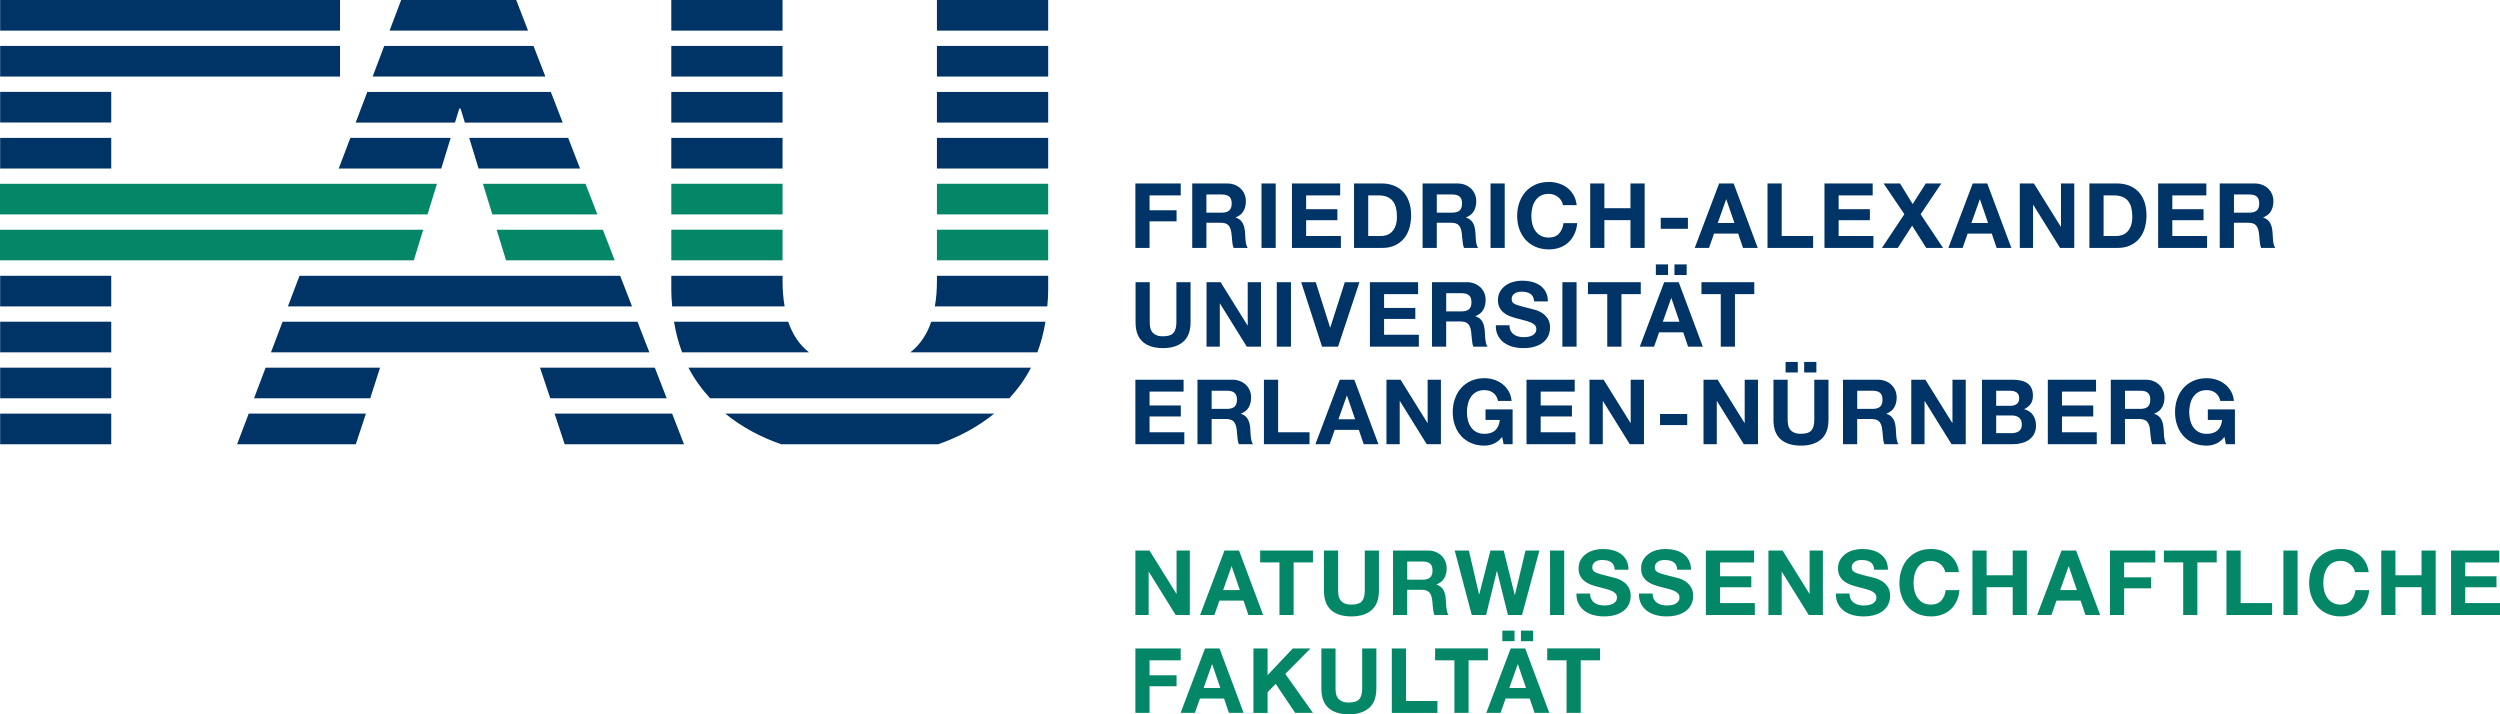 <?xml version="1.0" encoding="UTF-8"?> <!-- Generator: Adobe Illustrator 15.0.0, SVG Export Plug-In . SVG Version: 6.00 Build 0) --> <svg xmlns="http://www.w3.org/2000/svg" xmlns:xlink="http://www.w3.org/1999/xlink" id="Ebene_1" x="0px" y="0px" width="238.109px" height="68.036px" viewBox="0 0 238.109 68.036" xml:space="preserve"> <g> <path fill="#048767" d="M147.362,62.894v-1.135h5.031v1.135h-1.84v5.005h-1.351v-5.005H147.362 M145.266,61.759l2.296,6.14h-1.401 l-0.465-1.366h-2.296l-0.481,1.366h-1.359l2.322-6.14H145.266z M145.343,65.525l-0.773-2.253h-0.018l-0.8,2.253H145.343z M146.022,61.07h-1.161v-1.007h1.161V61.07z M144.251,61.07h-1.161v-1.007h1.161V61.07z M136.684,62.894v-1.135h5.031v1.135h-1.841 v5.005h-1.351v-5.005H136.684z M133.913,61.759v5.005h2.993v1.135h-4.344v-6.14H133.913z M130.393,67.431 c-0.464,0.403-1.106,0.605-1.926,0.605c-0.831,0-1.476-0.2-1.931-0.602c-0.456-0.401-0.684-1.021-0.684-1.857v-3.818h1.35v3.818 c0,0.166,0.015,0.329,0.043,0.49c0.029,0.16,0.089,0.302,0.181,0.425c0.092,0.124,0.221,0.224,0.383,0.302 c0.163,0.077,0.383,0.116,0.658,0.116c0.481,0,0.813-0.107,0.998-0.322c0.183-0.216,0.274-0.553,0.274-1.011v-3.818h1.351v3.818 C131.09,66.408,130.857,67.026,130.393,67.431 M120.729,61.759v2.545l2.401-2.545h1.686l-2.399,2.425l2.631,3.715h-1.693 l-1.85-2.761l-0.775,0.783v1.978h-1.349v-6.14H120.729z M116.152,61.759l2.296,6.14h-1.401l-0.465-1.366h-2.296l-0.481,1.366h-1.36 l2.323-6.14H116.152z M116.229,65.525l-0.773-2.253h-0.018l-0.799,2.253H116.229z M112.455,61.759v1.135h-2.967v1.419h2.572v1.05 h-2.572v2.536h-1.35v-6.14H112.455z"></path> </g> <path fill="#048767" d="M238.041,52.433v1.135h-3.242v1.316h2.976v1.049h-2.976v1.505h3.311v1.135h-4.661v-6.14H238.041 M228.15,52.433v2.355h2.485v-2.355h1.35v6.14h-1.35v-2.648h-2.485v2.648H226.8v-6.14H228.15z M224.135,54.071 c-0.08-0.129-0.181-0.243-0.301-0.34c-0.12-0.098-0.257-0.174-0.409-0.229c-0.151-0.054-0.311-0.082-0.478-0.082 c-0.304,0-0.562,0.06-0.773,0.176c-0.212,0.118-0.384,0.276-0.516,0.475c-0.132,0.197-0.229,0.423-0.289,0.675 c-0.06,0.252-0.09,0.513-0.09,0.782c0,0.258,0.03,0.509,0.09,0.753c0.061,0.243,0.157,0.463,0.289,0.658 c0.132,0.194,0.304,0.351,0.516,0.469c0.212,0.117,0.47,0.176,0.773,0.176c0.413,0,0.736-0.126,0.968-0.379 c0.232-0.252,0.375-0.585,0.426-0.997h1.308c-0.034,0.384-0.124,0.731-0.267,1.04c-0.144,0.311-0.333,0.574-0.567,0.791 c-0.235,0.218-0.511,0.385-0.825,0.499c-0.315,0.115-0.663,0.172-1.042,0.172c-0.47,0-0.893-0.082-1.268-0.244 c-0.376-0.164-0.692-0.389-0.951-0.676c-0.258-0.286-0.455-0.624-0.593-1.01c-0.138-0.388-0.206-0.805-0.206-1.252 c0-0.458,0.068-0.884,0.206-1.277c0.138-0.393,0.335-0.734,0.593-1.028c0.259-0.29,0.575-0.521,0.951-0.688 c0.375-0.166,0.798-0.249,1.268-0.249c0.339,0,0.658,0.049,0.96,0.146c0.301,0.098,0.569,0.238,0.808,0.426 c0.238,0.186,0.435,0.417,0.589,0.691c0.155,0.276,0.253,0.59,0.293,0.946h-1.307C224.267,54.342,224.215,54.2,224.135,54.071 M218.83,58.572h-1.352v-6.14h1.352V58.572z M213.407,52.433v5.005h2.993v1.135h-4.344v-6.14H213.407z M206.096,53.567v-1.135h5.03 v1.135h-1.84v5.005h-1.35v-5.005H206.096z M205.277,52.433v1.135h-2.966v1.419h2.57v1.05h-2.57v2.536h-1.351v-6.14H205.277z M197.733,52.433l2.296,6.14h-1.402l-0.464-1.367h-2.297l-0.481,1.367h-1.358l2.322-6.14H197.733z M197.811,56.199l-0.774-2.253 h-0.018l-0.799,2.253H197.811z M189.212,52.433v2.355h2.485v-2.355h1.351v6.14h-1.351v-2.648h-2.485v2.648h-1.35v-6.14H189.212z M185.111,54.071c-0.08-0.129-0.182-0.243-0.302-0.34c-0.12-0.098-0.256-0.174-0.408-0.229c-0.151-0.054-0.311-0.082-0.478-0.082 c-0.304,0-0.562,0.06-0.773,0.176c-0.213,0.118-0.385,0.276-0.517,0.475c-0.132,0.197-0.228,0.423-0.288,0.675 c-0.06,0.252-0.09,0.513-0.09,0.782c0,0.258,0.03,0.509,0.09,0.753c0.061,0.243,0.156,0.463,0.288,0.658 c0.132,0.194,0.304,0.351,0.517,0.469c0.212,0.117,0.47,0.176,0.773,0.176c0.413,0,0.735-0.126,0.968-0.379 c0.232-0.252,0.374-0.585,0.426-0.997h1.308c-0.035,0.384-0.124,0.731-0.268,1.04c-0.143,0.311-0.332,0.574-0.567,0.791 c-0.234,0.218-0.511,0.385-0.826,0.499c-0.314,0.115-0.661,0.172-1.04,0.172c-0.47,0-0.893-0.082-1.269-0.244 c-0.375-0.164-0.692-0.389-0.95-0.676c-0.258-0.286-0.456-0.624-0.593-1.01c-0.138-0.388-0.207-0.805-0.207-1.252 c0-0.458,0.069-0.884,0.207-1.277c0.137-0.393,0.335-0.734,0.593-1.028c0.258-0.29,0.575-0.521,0.95-0.688 c0.376-0.166,0.799-0.249,1.269-0.249c0.339,0,0.658,0.049,0.959,0.146s0.57,0.238,0.809,0.426c0.238,0.186,0.435,0.417,0.589,0.691 c0.155,0.276,0.253,0.59,0.292,0.946h-1.307C185.243,54.342,185.191,54.2,185.111,54.071 M176.269,57.06 c0.074,0.143,0.173,0.26,0.297,0.349c0.122,0.088,0.268,0.154,0.434,0.197c0.167,0.043,0.339,0.063,0.517,0.063 c0.12,0,0.249-0.01,0.387-0.029c0.138-0.021,0.267-0.06,0.387-0.116c0.121-0.058,0.221-0.137,0.302-0.236 c0.08-0.1,0.12-0.228,0.12-0.383c0-0.166-0.054-0.301-0.159-0.404c-0.106-0.103-0.245-0.188-0.417-0.258 c-0.172-0.068-0.367-0.129-0.585-0.181s-0.438-0.109-0.662-0.172c-0.229-0.058-0.453-0.128-0.671-0.211 c-0.219-0.083-0.413-0.19-0.585-0.322s-0.311-0.297-0.417-0.494c-0.105-0.198-0.159-0.438-0.159-0.719 c0-0.315,0.067-0.589,0.202-0.82c0.135-0.233,0.311-0.427,0.529-0.581c0.218-0.155,0.464-0.271,0.739-0.344 c0.275-0.075,0.551-0.112,0.825-0.112c0.322,0,0.63,0.036,0.925,0.108c0.296,0.07,0.558,0.187,0.786,0.348 c0.23,0.161,0.412,0.365,0.547,0.615c0.135,0.249,0.202,0.552,0.202,0.906h-1.307c-0.013-0.183-0.051-0.335-0.116-0.455 c-0.066-0.12-0.154-0.215-0.263-0.284c-0.108-0.068-0.234-0.117-0.374-0.146c-0.141-0.028-0.294-0.043-0.46-0.043 c-0.109,0-0.218,0.012-0.327,0.034c-0.109,0.024-0.208,0.064-0.296,0.122c-0.09,0.057-0.163,0.128-0.22,0.214 c-0.058,0.086-0.086,0.195-0.086,0.327c0,0.12,0.022,0.218,0.068,0.292c0.046,0.075,0.136,0.144,0.271,0.207 c0.134,0.062,0.32,0.126,0.559,0.188c0.238,0.063,0.549,0.144,0.933,0.241c0.115,0.022,0.274,0.064,0.478,0.124 c0.204,0.062,0.405,0.156,0.606,0.288c0.2,0.132,0.374,0.308,0.521,0.529c0.146,0.221,0.22,0.504,0.22,0.847 c0,0.282-0.056,0.542-0.165,0.783c-0.107,0.241-0.27,0.449-0.484,0.624c-0.216,0.174-0.481,0.311-0.801,0.407 c-0.317,0.098-0.686,0.146-1.104,0.146c-0.339,0-0.667-0.041-0.985-0.124c-0.317-0.084-0.599-0.214-0.842-0.392 c-0.244-0.178-0.438-0.404-0.581-0.68c-0.144-0.274-0.212-0.602-0.206-0.98h1.307C176.156,56.741,176.194,56.916,176.269,57.06 M169.774,52.433l2.563,4.119h0.016v-4.119h1.265v6.14h-1.35l-2.555-4.11h-0.017v4.11h-1.265v-6.14H169.774z M167.067,52.433v1.135 h-3.242v1.316h2.976v1.049h-2.976v1.505h3.311v1.135h-4.661v-6.14H167.067z M157.514,57.06c0.074,0.143,0.174,0.26,0.297,0.349 c0.123,0.088,0.268,0.154,0.435,0.197c0.166,0.043,0.338,0.063,0.516,0.063c0.12,0,0.249-0.01,0.387-0.029 c0.138-0.021,0.267-0.06,0.388-0.116c0.12-0.058,0.221-0.137,0.301-0.236s0.12-0.228,0.12-0.383c0-0.166-0.053-0.301-0.159-0.404 c-0.106-0.103-0.245-0.188-0.417-0.258c-0.172-0.068-0.367-0.129-0.585-0.181s-0.438-0.109-0.662-0.172 c-0.229-0.058-0.453-0.128-0.671-0.211s-0.412-0.19-0.585-0.322c-0.172-0.132-0.311-0.297-0.417-0.494 c-0.106-0.198-0.158-0.438-0.158-0.719c0-0.315,0.066-0.589,0.201-0.82c0.135-0.233,0.312-0.427,0.529-0.581 c0.218-0.155,0.464-0.271,0.739-0.344c0.275-0.075,0.551-0.112,0.826-0.112c0.32,0,0.629,0.036,0.924,0.108 c0.295,0.07,0.558,0.187,0.787,0.348s0.411,0.365,0.545,0.615c0.136,0.249,0.203,0.552,0.203,0.906h-1.307 c-0.012-0.183-0.051-0.335-0.116-0.455c-0.066-0.12-0.153-0.215-0.263-0.284c-0.108-0.068-0.233-0.117-0.374-0.146 c-0.141-0.028-0.293-0.043-0.46-0.043c-0.109,0-0.219,0.012-0.326,0.034c-0.109,0.024-0.209,0.064-0.298,0.122 c-0.089,0.057-0.161,0.128-0.219,0.214c-0.057,0.086-0.086,0.195-0.086,0.327c0,0.12,0.022,0.218,0.068,0.292 c0.046,0.075,0.136,0.144,0.271,0.207c0.135,0.062,0.32,0.126,0.559,0.188c0.238,0.063,0.549,0.144,0.934,0.241 c0.114,0.022,0.273,0.064,0.478,0.124c0.202,0.062,0.405,0.156,0.605,0.288c0.201,0.132,0.374,0.308,0.521,0.529 c0.146,0.221,0.219,0.504,0.219,0.847c0,0.282-0.054,0.542-0.163,0.783s-0.271,0.449-0.486,0.624 c-0.214,0.174-0.481,0.311-0.799,0.407c-0.318,0.098-0.688,0.146-1.105,0.146c-0.338,0-0.666-0.041-0.984-0.124 c-0.318-0.084-0.6-0.214-0.843-0.392c-0.244-0.178-0.438-0.404-0.58-0.68c-0.145-0.274-0.213-0.602-0.207-0.98h1.308 C157.402,56.741,157.439,56.916,157.514,57.06 M151.559,57.06c0.075,0.143,0.174,0.26,0.298,0.349 c0.122,0.088,0.268,0.154,0.434,0.197s0.338,0.063,0.516,0.063c0.121,0,0.25-0.01,0.387-0.029c0.138-0.021,0.268-0.06,0.388-0.116 c0.12-0.058,0.221-0.137,0.301-0.236s0.12-0.228,0.12-0.383c0-0.166-0.053-0.301-0.159-0.404c-0.105-0.103-0.244-0.188-0.416-0.258 c-0.173-0.068-0.367-0.129-0.585-0.181s-0.439-0.109-0.662-0.172c-0.23-0.058-0.453-0.128-0.671-0.211 c-0.219-0.083-0.413-0.19-0.585-0.322s-0.312-0.297-0.417-0.494c-0.106-0.198-0.159-0.438-0.159-0.719 c0-0.315,0.067-0.589,0.202-0.82c0.135-0.233,0.311-0.427,0.528-0.581c0.218-0.155,0.465-0.271,0.74-0.344 c0.274-0.075,0.55-0.112,0.825-0.112c0.321,0,0.629,0.036,0.925,0.108c0.296,0.07,0.558,0.187,0.786,0.348 c0.23,0.161,0.412,0.365,0.547,0.615c0.135,0.249,0.201,0.552,0.201,0.906h-1.307c-0.012-0.183-0.05-0.335-0.116-0.455 c-0.065-0.12-0.153-0.215-0.262-0.284c-0.109-0.068-0.234-0.117-0.374-0.146c-0.141-0.028-0.294-0.043-0.461-0.043 c-0.108,0-0.218,0.012-0.326,0.034c-0.109,0.024-0.208,0.064-0.297,0.122c-0.089,0.057-0.162,0.128-0.22,0.214 c-0.057,0.086-0.085,0.195-0.085,0.327c0,0.12,0.022,0.218,0.068,0.292c0.046,0.075,0.136,0.144,0.271,0.207 c0.135,0.062,0.321,0.126,0.56,0.188c0.237,0.063,0.549,0.144,0.933,0.241c0.114,0.022,0.274,0.064,0.478,0.124 c0.203,0.062,0.405,0.156,0.606,0.288c0.2,0.132,0.374,0.308,0.521,0.529c0.146,0.221,0.219,0.504,0.219,0.847 c0,0.282-0.055,0.542-0.162,0.783c-0.11,0.241-0.272,0.449-0.486,0.624c-0.216,0.174-0.482,0.311-0.801,0.407 c-0.318,0.098-0.687,0.146-1.104,0.146c-0.339,0-0.667-0.041-0.985-0.124c-0.318-0.084-0.599-0.214-0.843-0.392 c-0.243-0.178-0.437-0.404-0.58-0.68c-0.144-0.274-0.213-0.602-0.206-0.98h1.307C151.447,56.741,151.484,56.916,151.559,57.06 M148.982,58.572h-1.351v-6.14h1.351V58.572z M143.623,58.572l-1.041-4.179h-0.017l-1.023,4.179h-1.367l-1.626-6.14h1.351 l0.972,4.18h0.018l1.066-4.18h1.264l1.049,4.23h0.018l1.007-4.23h1.324l-1.651,6.14H143.623z M135.99,52.433 c0.275,0,0.523,0.044,0.744,0.134c0.221,0.088,0.41,0.21,0.568,0.366c0.157,0.153,0.277,0.332,0.36,0.536 c0.084,0.203,0.125,0.423,0.125,0.657c0,0.362-0.076,0.674-0.228,0.938c-0.152,0.264-0.4,0.464-0.744,0.602v0.018 c0.166,0.046,0.304,0.116,0.412,0.211c0.109,0.094,0.198,0.206,0.268,0.335c0.068,0.129,0.118,0.271,0.15,0.426 c0.031,0.154,0.053,0.309,0.064,0.464c0.006,0.098,0.011,0.213,0.017,0.344c0.006,0.132,0.017,0.268,0.03,0.404 c0.015,0.138,0.038,0.268,0.069,0.392c0.031,0.123,0.078,0.228,0.142,0.313h-1.35c-0.075-0.194-0.121-0.427-0.138-0.696 c-0.018-0.269-0.044-0.526-0.078-0.773c-0.046-0.321-0.144-0.557-0.292-0.705c-0.149-0.149-0.393-0.224-0.731-0.224h-1.351v2.398 h-1.35v-6.14H135.99z M135.509,55.21c0.31,0,0.542-0.068,0.697-0.206c0.154-0.138,0.231-0.361,0.231-0.671 c0-0.298-0.077-0.515-0.231-0.648c-0.155-0.136-0.388-0.203-0.697-0.203h-1.479v1.729H135.509z M130.639,58.104 c-0.464,0.404-1.106,0.606-1.926,0.606c-0.832,0-1.475-0.2-1.932-0.602c-0.455-0.401-0.683-1.021-0.683-1.857v-3.818h1.35v3.818 c0,0.166,0.015,0.33,0.043,0.49c0.03,0.161,0.089,0.302,0.181,0.425c0.092,0.124,0.22,0.224,0.383,0.302 c0.163,0.077,0.383,0.116,0.658,0.116c0.481,0,0.813-0.107,0.997-0.323c0.184-0.215,0.275-0.552,0.275-1.01v-3.818h1.351v3.818 C131.336,57.082,131.104,57.7,130.639,58.104 M120.021,53.567v-1.135h5.03v1.135h-1.84v5.005h-1.351v-5.005H120.021z M118.009,52.433l2.297,6.14h-1.403l-0.465-1.367h-2.295l-0.482,1.367h-1.358l2.321-6.14H118.009z M118.087,56.199l-0.774-2.253 h-0.018l-0.8,2.253H118.087z M109.479,52.433l2.564,4.119h0.017v-4.119h1.263v6.14h-1.349l-2.555-4.11h-0.017v4.11h-1.264v-6.14 H109.479z"></path> <path fill="#003366" d="M211.063,42.258c-0.292,0.124-0.588,0.186-0.886,0.186c-0.47,0-0.893-0.082-1.269-0.245 c-0.375-0.163-0.692-0.388-0.95-0.675s-0.455-0.624-0.593-1.011c-0.138-0.388-0.207-0.805-0.207-1.252 c0-0.459,0.069-0.884,0.207-1.276c0.138-0.394,0.335-0.735,0.593-1.028c0.258-0.292,0.575-0.521,0.95-0.688 c0.376-0.166,0.799-0.249,1.269-0.249c0.315,0,0.621,0.047,0.916,0.142c0.296,0.094,0.562,0.233,0.8,0.417 c0.238,0.183,0.435,0.41,0.589,0.679c0.155,0.271,0.25,0.579,0.284,0.93h-1.29c-0.08-0.345-0.235-0.603-0.464-0.774 c-0.229-0.172-0.508-0.258-0.835-0.258c-0.304,0-0.562,0.058-0.773,0.176c-0.213,0.118-0.385,0.275-0.517,0.474 c-0.132,0.197-0.228,0.424-0.287,0.675c-0.061,0.252-0.091,0.514-0.091,0.782c0,0.259,0.03,0.51,0.091,0.753 c0.06,0.243,0.155,0.464,0.287,0.658c0.132,0.195,0.304,0.351,0.517,0.468c0.212,0.118,0.47,0.177,0.773,0.177 c0.448,0,0.793-0.113,1.037-0.339c0.243-0.228,0.385-0.556,0.425-0.985h-1.358v-1.006h2.58v3.319h-0.86l-0.138-0.696 C211.623,41.918,211.356,42.135,211.063,42.258 M204.354,36.165c0.275,0,0.523,0.044,0.744,0.133 c0.22,0.089,0.409,0.211,0.567,0.366c0.157,0.155,0.278,0.334,0.361,0.537c0.083,0.204,0.124,0.423,0.124,0.658 c0,0.361-0.076,0.674-0.228,0.937c-0.151,0.265-0.399,0.465-0.743,0.604v0.017c0.165,0.045,0.303,0.116,0.412,0.21 c0.108,0.095,0.197,0.206,0.267,0.336c0.068,0.129,0.119,0.271,0.15,0.426s0.053,0.31,0.064,0.465 c0.006,0.098,0.012,0.212,0.018,0.344c0.005,0.132,0.016,0.266,0.029,0.405c0.015,0.137,0.038,0.267,0.069,0.391 c0.031,0.123,0.078,0.227,0.142,0.313h-1.35c-0.074-0.195-0.121-0.428-0.138-0.696c-0.018-0.27-0.043-0.527-0.077-0.775 c-0.047-0.32-0.144-0.555-0.293-0.704c-0.149-0.148-0.393-0.224-0.731-0.224h-1.35v2.399h-1.351v-6.141H204.354z M203.872,38.943 c0.31,0,0.542-0.069,0.696-0.206c0.154-0.138,0.232-0.362,0.232-0.671c0-0.298-0.078-0.516-0.232-0.65 c-0.154-0.134-0.387-0.202-0.696-0.202h-1.479v1.729H203.872z M199.634,36.165V37.3h-3.242v1.316h2.976v1.049h-2.976v1.505h3.312 v1.136h-4.662v-6.141H199.634z M191.567,41.256c0.132,0,0.258-0.012,0.379-0.039c0.12-0.025,0.227-0.068,0.318-0.129 c0.092-0.06,0.165-0.142,0.219-0.245c0.055-0.103,0.082-0.234,0.082-0.395c0-0.315-0.089-0.541-0.267-0.675 c-0.178-0.136-0.413-0.203-0.705-0.203h-1.471v1.686H191.567z M191.662,36.165c0.293,0,0.56,0.026,0.8,0.078 c0.241,0.051,0.447,0.136,0.619,0.253s0.306,0.275,0.4,0.468c0.095,0.196,0.142,0.438,0.142,0.724c0,0.31-0.07,0.566-0.211,0.773 c-0.14,0.207-0.348,0.376-0.623,0.508c0.378,0.109,0.661,0.3,0.847,0.571c0.187,0.273,0.28,0.602,0.28,0.985 c0,0.309-0.061,0.578-0.181,0.804c-0.121,0.227-0.283,0.412-0.486,0.555c-0.203,0.144-0.436,0.249-0.696,0.318 s-0.529,0.104-0.805,0.104h-2.975v-6.141H191.662z M191.49,38.651c0.241,0,0.438-0.059,0.594-0.173 c0.154-0.114,0.232-0.301,0.232-0.56c0-0.143-0.026-0.26-0.078-0.352s-0.12-0.164-0.206-0.215c-0.086-0.053-0.185-0.088-0.297-0.108 c-0.111-0.02-0.228-0.03-0.348-0.03h-1.265v1.438H191.49z M183.38,36.165l2.562,4.12h0.018v-4.12h1.264v6.141h-1.35l-2.555-4.11 h-0.018v4.11h-1.264v-6.141H183.38z M178.849,36.165c0.275,0,0.523,0.044,0.744,0.133s0.409,0.211,0.567,0.366 s0.278,0.334,0.361,0.537c0.082,0.204,0.125,0.423,0.125,0.658c0,0.361-0.077,0.674-0.229,0.937 c-0.152,0.265-0.399,0.465-0.744,0.604v0.017c0.167,0.045,0.304,0.116,0.413,0.21c0.109,0.095,0.198,0.206,0.267,0.336 c0.068,0.129,0.119,0.271,0.15,0.426s0.054,0.31,0.064,0.465c0.006,0.098,0.012,0.212,0.018,0.344s0.016,0.266,0.03,0.405 c0.014,0.137,0.037,0.267,0.068,0.391c0.031,0.123,0.079,0.227,0.143,0.313h-1.351c-0.075-0.195-0.121-0.428-0.138-0.696 c-0.018-0.27-0.043-0.527-0.078-0.775c-0.046-0.32-0.143-0.555-0.292-0.704c-0.148-0.148-0.393-0.224-0.731-0.224h-1.35v2.399 h-1.351v-6.141H178.849z M178.367,38.943c0.31,0,0.541-0.069,0.696-0.206c0.155-0.138,0.232-0.362,0.232-0.671 c0-0.298-0.077-0.516-0.232-0.65c-0.155-0.134-0.387-0.202-0.696-0.202h-1.479v1.729H178.367z M173.454,41.837 c-0.465,0.404-1.106,0.606-1.927,0.606c-0.831,0-1.475-0.201-1.931-0.603c-0.456-0.4-0.684-1.021-0.684-1.857v-3.818h1.35v3.818 c0,0.167,0.015,0.33,0.044,0.491c0.028,0.159,0.09,0.302,0.18,0.425c0.092,0.123,0.22,0.224,0.383,0.301 c0.164,0.078,0.383,0.116,0.658,0.116c0.481,0,0.814-0.107,0.998-0.322s0.275-0.552,0.275-1.011v-3.818h1.35v3.818 C174.15,40.815,173.918,41.434,173.454,41.837 M172.998,35.478h-1.161v-1.007h1.161V35.478z M171.227,35.478h-1.161v-1.007h1.161 V35.478z M163.591,36.165l2.563,4.12h0.017v-4.12h1.265v6.141h-1.351l-2.554-4.11h-0.018v4.11h-1.264v-6.141H163.591z M160.697,40.482h-2.588v-1.049h2.588V40.482z M152.733,36.165l2.562,4.12h0.018v-4.12h1.264v6.141h-1.351l-2.554-4.11h-0.018v4.11 h-1.265v-6.141H152.733z M149.982,36.165V37.3h-3.242v1.316h2.976v1.049h-2.976v1.505h3.312v1.136h-4.661v-6.141H149.982z M142.269,42.258c-0.292,0.124-0.588,0.186-0.886,0.186c-0.471,0-0.893-0.082-1.269-0.245c-0.375-0.163-0.692-0.388-0.95-0.675 c-0.259-0.287-0.456-0.624-0.594-1.011c-0.137-0.388-0.206-0.805-0.206-1.252c0-0.459,0.069-0.884,0.206-1.276 c0.138-0.394,0.335-0.735,0.594-1.028c0.258-0.292,0.575-0.521,0.95-0.688c0.376-0.166,0.798-0.249,1.269-0.249 c0.315,0,0.621,0.047,0.916,0.142c0.295,0.094,0.562,0.233,0.8,0.417c0.237,0.183,0.434,0.41,0.59,0.679 c0.153,0.271,0.248,0.579,0.283,0.93h-1.29c-0.081-0.345-0.235-0.603-0.465-0.774s-0.508-0.258-0.834-0.258 c-0.304,0-0.562,0.058-0.774,0.176c-0.212,0.118-0.384,0.275-0.516,0.474c-0.132,0.197-0.228,0.424-0.288,0.675 c-0.061,0.252-0.091,0.514-0.091,0.782c0,0.259,0.03,0.51,0.091,0.753s0.156,0.464,0.288,0.658c0.132,0.195,0.304,0.351,0.516,0.468 c0.213,0.118,0.471,0.177,0.774,0.177c0.447,0,0.793-0.113,1.036-0.339c0.244-0.228,0.386-0.556,0.426-0.985h-1.359v-1.006h2.58 v3.319h-0.859l-0.138-0.696C142.827,41.918,142.562,42.135,142.269,42.258 M133.394,36.165l2.562,4.12h0.018v-4.12h1.264v6.141 h-1.35l-2.555-4.11h-0.018v4.11h-1.264v-6.141H133.394z M128.99,36.165l2.296,6.141h-1.401l-0.465-1.367h-2.296l-0.481,1.367h-1.359 l2.322-6.141H128.99z M129.067,39.933l-0.774-2.254h-0.017l-0.8,2.254H129.067z M121.731,36.165v5.005h2.993v1.136h-4.343v-6.141 H121.731z M117.364,36.165c0.276,0,0.524,0.044,0.743,0.133c0.221,0.089,0.411,0.211,0.569,0.366 c0.157,0.155,0.278,0.334,0.361,0.537c0.083,0.204,0.124,0.423,0.124,0.658c0,0.361-0.076,0.674-0.227,0.937 c-0.152,0.265-0.401,0.465-0.745,0.604v0.017c0.167,0.045,0.305,0.116,0.414,0.21c0.108,0.095,0.197,0.206,0.266,0.336 c0.069,0.129,0.119,0.271,0.15,0.426c0.031,0.154,0.053,0.31,0.064,0.465c0.006,0.098,0.012,0.212,0.018,0.344 s0.016,0.266,0.03,0.405c0.015,0.137,0.037,0.267,0.068,0.391c0.031,0.123,0.079,0.227,0.142,0.313h-1.351 c-0.074-0.195-0.12-0.428-0.137-0.696c-0.017-0.27-0.042-0.527-0.077-0.775c-0.046-0.32-0.143-0.555-0.293-0.704 c-0.148-0.148-0.392-0.224-0.731-0.224h-1.35v2.399h-1.35v-6.141H117.364z M116.883,38.943c0.309,0,0.542-0.069,0.696-0.206 c0.154-0.138,0.233-0.362,0.233-0.671c0-0.298-0.079-0.516-0.233-0.65c-0.154-0.134-0.387-0.202-0.696-0.202h-1.48v1.729H116.883z M112.73,36.165V37.3h-3.242v1.316h2.976v1.049h-2.976v1.505h3.311v1.136h-4.661v-6.141H112.73z"></path> <path fill="#003366" d="M162.052,28.012v-1.135h5.031v1.135h-1.84v5.006h-1.351v-5.006H162.052 M159.885,26.877l2.297,6.141h-1.402 l-0.464-1.368h-2.297l-0.481,1.368h-1.358l2.322-6.141H159.885z M159.962,30.644l-0.774-2.253h-0.017l-0.8,2.253H159.962z M160.642,26.189h-1.161v-1.006h1.161V26.189z M158.87,26.189h-1.161v-1.006h1.161V26.189z M151.242,28.012v-1.135h5.031v1.135 h-1.841v5.006h-1.351v-5.006H151.242z M150.158,33.018h-1.351v-6.141h1.351V33.018z M143.881,31.504 c0.074,0.143,0.173,0.259,0.297,0.348c0.123,0.089,0.268,0.155,0.434,0.198c0.167,0.043,0.339,0.065,0.517,0.065 c0.12,0,0.249-0.01,0.387-0.03c0.138-0.021,0.267-0.059,0.387-0.117c0.121-0.057,0.221-0.136,0.301-0.236 c0.081-0.1,0.121-0.228,0.121-0.383c0-0.166-0.054-0.3-0.159-0.404c-0.106-0.103-0.245-0.189-0.417-0.258 c-0.172-0.069-0.367-0.129-0.585-0.18c-0.218-0.052-0.438-0.11-0.662-0.173c-0.229-0.057-0.453-0.127-0.671-0.21 s-0.413-0.191-0.585-0.323c-0.172-0.132-0.311-0.296-0.417-0.494c-0.106-0.198-0.159-0.437-0.159-0.718 c0-0.315,0.067-0.589,0.202-0.822c0.135-0.232,0.311-0.426,0.528-0.58c0.218-0.155,0.465-0.27,0.74-0.344 c0.275-0.075,0.549-0.112,0.825-0.112c0.321,0,0.629,0.036,0.925,0.108c0.295,0.071,0.558,0.187,0.787,0.348 c0.229,0.16,0.411,0.365,0.546,0.615c0.135,0.249,0.202,0.551,0.202,0.907h-1.308c-0.013-0.183-0.05-0.335-0.115-0.456 c-0.066-0.12-0.154-0.215-0.263-0.283c-0.109-0.069-0.233-0.118-0.374-0.147c-0.141-0.029-0.294-0.043-0.46-0.043 c-0.109,0-0.218,0.012-0.327,0.035c-0.108,0.023-0.208,0.063-0.297,0.12s-0.161,0.129-0.219,0.215 c-0.058,0.086-0.086,0.195-0.086,0.327c0,0.12,0.022,0.218,0.068,0.292c0.046,0.075,0.136,0.143,0.271,0.206 c0.134,0.064,0.32,0.126,0.559,0.19c0.237,0.063,0.549,0.143,0.933,0.241c0.115,0.022,0.274,0.064,0.478,0.124 c0.203,0.061,0.405,0.157,0.606,0.288c0.2,0.132,0.374,0.309,0.521,0.529c0.146,0.222,0.219,0.504,0.219,0.848 c0,0.28-0.054,0.541-0.163,0.782c-0.108,0.241-0.271,0.448-0.486,0.623c-0.215,0.176-0.481,0.312-0.8,0.409 c-0.317,0.098-0.687,0.146-1.104,0.146c-0.339,0-0.667-0.041-0.984-0.124c-0.318-0.083-0.6-0.214-0.843-0.392 c-0.244-0.177-0.438-0.403-0.581-0.679c-0.144-0.275-0.212-0.602-0.206-0.98h1.307C143.769,31.186,143.806,31.361,143.881,31.504 M139.701,26.877c0.275,0,0.522,0.045,0.744,0.134c0.221,0.089,0.408,0.21,0.567,0.365c0.157,0.155,0.277,0.334,0.361,0.537 c0.083,0.204,0.124,0.423,0.124,0.659c0,0.361-0.076,0.673-0.227,0.937c-0.153,0.264-0.4,0.464-0.745,0.602v0.017 c0.167,0.046,0.305,0.116,0.413,0.211c0.108,0.094,0.197,0.206,0.267,0.336c0.068,0.128,0.119,0.27,0.15,0.425 c0.031,0.155,0.053,0.31,0.064,0.464c0.006,0.098,0.012,0.212,0.017,0.344c0.007,0.132,0.017,0.267,0.03,0.404 c0.015,0.138,0.038,0.269,0.069,0.392s0.078,0.227,0.142,0.314h-1.35c-0.075-0.195-0.121-0.427-0.138-0.697 c-0.018-0.269-0.043-0.528-0.077-0.774c-0.047-0.321-0.144-0.556-0.293-0.705s-0.393-0.224-0.73-0.224h-1.351v2.4h-1.351v-6.141 H139.701z M139.22,29.656c0.31,0,0.542-0.07,0.696-0.208c0.154-0.137,0.232-0.361,0.232-0.67c0-0.298-0.078-0.515-0.232-0.649 c-0.154-0.135-0.387-0.202-0.696-0.202h-1.479v1.729H139.22z M135.067,26.877v1.135h-3.242v1.316h2.976v1.049h-2.976v1.505h3.312 v1.136h-4.661v-6.141H135.067z M125.917,33.018l-1.986-6.141h1.385l1.367,4.318h0.018l1.384-4.318h1.394l-2.038,6.141H125.917z M122.956,33.018h-1.351v-6.141h1.351V33.018z M116.257,26.877l2.562,4.12h0.018v-4.12h1.264v6.141h-1.35l-2.555-4.111h-0.017v4.111 h-1.264v-6.141H116.257z M112.696,32.549c-0.465,0.404-1.106,0.606-1.925,0.606c-0.833,0-1.476-0.201-1.932-0.602 c-0.455-0.401-0.684-1.021-0.684-1.858v-3.818h1.351v3.818c0,0.166,0.015,0.33,0.043,0.491c0.028,0.16,0.089,0.302,0.18,0.425 c0.092,0.124,0.219,0.224,0.383,0.301c0.163,0.078,0.383,0.117,0.659,0.117c0.481,0,0.813-0.108,0.997-0.323 c0.183-0.215,0.275-0.551,0.275-1.011v-3.818h1.35v3.818C113.393,31.527,113.161,32.145,112.696,32.549"></path> <path fill="#003366" d="M214.73,17.475c0.275,0,0.523,0.044,0.744,0.133c0.221,0.089,0.41,0.211,0.567,0.365 c0.158,0.155,0.278,0.334,0.361,0.538c0.084,0.204,0.125,0.423,0.125,0.658c0,0.361-0.076,0.674-0.229,0.937 c-0.151,0.264-0.399,0.465-0.743,0.602v0.017c0.166,0.046,0.304,0.117,0.412,0.211c0.109,0.095,0.198,0.206,0.268,0.336 c0.068,0.128,0.117,0.271,0.149,0.426c0.032,0.154,0.054,0.309,0.065,0.463c0.006,0.099,0.011,0.213,0.017,0.344 c0.006,0.133,0.016,0.267,0.03,0.405s0.037,0.268,0.069,0.391c0.031,0.123,0.079,0.228,0.142,0.314h-1.35 c-0.075-0.195-0.121-0.427-0.139-0.697c-0.017-0.269-0.042-0.527-0.077-0.774c-0.046-0.32-0.144-0.556-0.292-0.705 c-0.149-0.149-0.394-0.224-0.731-0.224h-1.351v2.4h-1.35v-6.14H214.73 M214.249,20.253c0.31,0,0.542-0.07,0.697-0.207 c0.154-0.138,0.232-0.361,0.232-0.671c0-0.298-0.078-0.514-0.232-0.649c-0.155-0.135-0.388-0.202-0.697-0.202h-1.479v1.729H214.249z M210.141,17.475v1.135h-3.242v1.315h2.975v1.05h-2.975v1.505h3.311v1.135h-4.661v-6.14H210.141z M201.652,17.475 c0.396,0,0.764,0.063,1.105,0.189c0.341,0.126,0.636,0.315,0.885,0.568c0.25,0.252,0.444,0.567,0.585,0.946 c0.141,0.378,0.211,0.822,0.211,1.332c0,0.448-0.058,0.861-0.172,1.238c-0.115,0.379-0.288,0.705-0.521,0.981 c-0.232,0.275-0.521,0.492-0.868,0.65c-0.348,0.157-0.756,0.236-1.226,0.236h-2.649v-6.14H201.652z M201.558,22.48 c0.195,0,0.384-0.031,0.567-0.094c0.184-0.064,0.347-0.168,0.49-0.314c0.144-0.147,0.258-0.337,0.344-0.572 c0.086-0.235,0.129-0.522,0.129-0.86c0-0.31-0.03-0.589-0.09-0.839c-0.06-0.249-0.159-0.463-0.297-0.641 c-0.138-0.177-0.319-0.313-0.546-0.408c-0.227-0.095-0.506-0.142-0.839-0.142h-0.963v3.87H201.558z M193.715,17.475l2.562,4.119 h0.017v-4.119h1.265v6.14h-1.351l-2.554-4.111h-0.018v4.111h-1.264v-6.14H193.715z M189.274,17.475l2.296,6.14h-1.402l-0.464-1.368 h-2.296l-0.481,1.368h-1.359l2.322-6.14H189.274z M189.352,21.242l-0.774-2.254h-0.017l-0.8,2.254H189.352z M179.401,17.475h1.564 l1.205,1.96l1.247-1.96h1.479l-1.97,2.933l2.142,3.207h-1.608l-1.341-2.124l-1.367,2.124h-1.514l2.141-3.216L179.401,17.475z M178.361,17.475v1.135h-3.243v1.315h2.976v1.05h-2.976v1.505h3.312v1.135h-4.661v-6.14H178.361z M169.695,17.475v5.005h2.993v1.135 h-4.343v-6.14H169.695z M165.118,17.475l2.296,6.14h-1.402l-0.464-1.368h-2.296l-0.482,1.368h-1.358l2.322-6.14H165.118z M165.195,21.242l-0.774-2.254h-0.018l-0.8,2.254H165.195z M160.763,21.792h-2.588v-1.049h2.588V21.792z M152.807,17.475v2.356 h2.485v-2.356h1.351v6.14h-1.351v-2.649h-2.485v2.649h-1.351v-6.14H152.807z M148.706,19.113c-0.081-0.129-0.182-0.242-0.302-0.34 c-0.12-0.097-0.256-0.173-0.408-0.228c-0.151-0.054-0.311-0.081-0.478-0.081c-0.304,0-0.562,0.058-0.773,0.176 c-0.213,0.118-0.385,0.275-0.517,0.473c-0.132,0.198-0.228,0.423-0.288,0.675s-0.09,0.513-0.09,0.783 c0,0.257,0.029,0.508,0.09,0.753c0.061,0.243,0.156,0.462,0.288,0.657c0.132,0.195,0.304,0.351,0.517,0.469 c0.212,0.117,0.47,0.176,0.773,0.176c0.413,0,0.735-0.126,0.968-0.379c0.232-0.251,0.374-0.584,0.426-0.997h1.308 c-0.035,0.384-0.124,0.731-0.268,1.04c-0.143,0.31-0.332,0.574-0.567,0.792c-0.234,0.218-0.511,0.384-0.825,0.498 c-0.315,0.115-0.662,0.173-1.041,0.173c-0.47,0-0.893-0.082-1.269-0.245c-0.375-0.164-0.692-0.389-0.95-0.675 c-0.258-0.287-0.456-0.624-0.593-1.011c-0.138-0.387-0.207-0.804-0.207-1.251c0-0.459,0.069-0.885,0.207-1.277 c0.137-0.393,0.335-0.736,0.593-1.028c0.258-0.293,0.575-0.522,0.95-0.688c0.376-0.166,0.799-0.249,1.269-0.249 c0.339,0,0.658,0.048,0.959,0.146c0.301,0.097,0.57,0.239,0.809,0.425c0.238,0.187,0.435,0.418,0.589,0.693 c0.155,0.275,0.253,0.59,0.293,0.946h-1.308C148.838,19.384,148.786,19.242,148.706,19.113 M143.315,23.615h-1.351v-6.14h1.351 V23.615z M138.806,17.475c0.275,0,0.523,0.044,0.745,0.133c0.221,0.089,0.409,0.211,0.567,0.365c0.157,0.155,0.278,0.334,0.36,0.538 c0.083,0.204,0.125,0.423,0.125,0.658c0,0.361-0.076,0.674-0.228,0.937c-0.152,0.264-0.4,0.465-0.744,0.602v0.017 c0.166,0.046,0.304,0.117,0.413,0.211c0.108,0.095,0.197,0.206,0.267,0.336c0.068,0.128,0.118,0.271,0.15,0.426 c0.031,0.154,0.053,0.309,0.064,0.463c0.005,0.099,0.012,0.213,0.017,0.344c0.006,0.133,0.017,0.267,0.03,0.405 c0.015,0.138,0.037,0.268,0.069,0.391c0.031,0.123,0.078,0.228,0.142,0.314h-1.35c-0.075-0.195-0.122-0.427-0.138-0.697 c-0.018-0.269-0.044-0.527-0.078-0.774c-0.046-0.32-0.144-0.556-0.292-0.705c-0.149-0.149-0.393-0.224-0.731-0.224h-1.35v2.4h-1.351 v-6.14H138.806z M138.324,20.253c0.31,0,0.542-0.07,0.697-0.207c0.154-0.138,0.231-0.361,0.231-0.671 c0-0.298-0.077-0.514-0.231-0.649c-0.155-0.135-0.388-0.202-0.697-0.202h-1.479v1.729H138.324z M131.613,17.475 c0.396,0,0.764,0.063,1.105,0.189c0.341,0.126,0.635,0.315,0.885,0.568c0.25,0.252,0.444,0.567,0.584,0.946 c0.142,0.378,0.212,0.822,0.212,1.332c0,0.448-0.058,0.861-0.172,1.238c-0.115,0.379-0.288,0.705-0.521,0.981 c-0.232,0.275-0.521,0.492-0.868,0.65c-0.347,0.157-0.756,0.236-1.226,0.236h-2.649v-6.14H131.613z M131.519,22.48 c0.195,0,0.385-0.031,0.567-0.094c0.184-0.064,0.347-0.168,0.49-0.314c0.144-0.147,0.258-0.337,0.345-0.572 c0.085-0.235,0.129-0.522,0.129-0.86c0-0.31-0.03-0.589-0.091-0.839c-0.061-0.249-0.159-0.463-0.297-0.641 c-0.138-0.177-0.319-0.313-0.546-0.408c-0.227-0.095-0.506-0.142-0.839-0.142h-0.963v3.87H131.519z M127.642,17.475v1.135h-3.242 v1.315h2.976v1.05h-2.976v1.505h3.311v1.135h-4.66v-6.14H127.642z M121.502,23.615h-1.351v-6.14h1.351V23.615z M116.863,17.475 c0.276,0,0.524,0.044,0.744,0.133c0.221,0.089,0.411,0.211,0.568,0.365c0.158,0.155,0.278,0.334,0.361,0.538 s0.125,0.423,0.125,0.658c0,0.361-0.076,0.674-0.228,0.937c-0.152,0.264-0.4,0.465-0.744,0.602v0.017 c0.166,0.046,0.304,0.117,0.413,0.211c0.109,0.095,0.198,0.206,0.267,0.336c0.069,0.128,0.118,0.271,0.15,0.426 c0.032,0.154,0.053,0.309,0.064,0.463c0.006,0.099,0.012,0.213,0.018,0.344c0.005,0.133,0.015,0.267,0.03,0.405 c0.014,0.138,0.037,0.268,0.069,0.391c0.031,0.123,0.078,0.228,0.141,0.314h-1.35c-0.074-0.195-0.12-0.427-0.137-0.697 c-0.017-0.269-0.043-0.527-0.078-0.774c-0.046-0.32-0.143-0.556-0.293-0.705c-0.148-0.149-0.392-0.224-0.73-0.224h-1.351v2.4h-1.349 v-6.14H116.863z M116.382,20.253c0.309,0,0.542-0.07,0.697-0.207c0.154-0.138,0.232-0.361,0.232-0.671 c0-0.298-0.078-0.514-0.232-0.649c-0.155-0.135-0.388-0.202-0.697-0.202h-1.48v1.729H116.382z M112.455,17.475v1.135h-2.967v1.419 h2.572v1.049h-2.572v2.537h-1.35v-6.14H112.455z"></path> <path fill="#003366" d="M94.685,39.396H69.08c1.573,1.283,3.394,2.248,5.322,2.917h14.946 C91.283,41.644,93.108,40.679,94.685,39.396"></path> <polyline fill="#003366" points="24.194,37.934 35.292,37.934 35.309,37.88 35.279,37.88 36.198,35.017 25.298,35.017 24.194,37.934 "></polyline> <polyline fill="#003366" points="23.687,39.396 22.582,42.312 33.888,42.312 34.851,39.396 23.687,39.396 "></polyline> <g> <rect x="0.015" y="39.396" fill="#003366" width="10.581" height="2.917"></rect> <rect x="0.015" y="35.017" fill="#003366" width="10.581" height="2.917"></rect> <rect x="0.015" y="30.641" fill="#003366" width="10.581" height="2.917"></rect> <rect x="0.015" y="26.267" fill="#003366" width="10.581" height="2.917"></rect> <rect x="0.015" y="13.134" fill="#003366" width="10.581" height="2.917"></rect> <rect x="0.015" y="8.75" fill="#003366" width="10.581" height="2.917"></rect> <rect x="0.015" fill="#003366" width="32.37" height="2.917"></rect> <rect x="0.015" y="4.375" fill="#003366" width="32.37" height="2.917"></rect> </g> <polyline fill="#003366" points="42.925,13.134 33.368,13.134 32.263,16.05 42.027,16.05 42.925,13.134 "></polyline> <polyline fill="#003366" points="37.104,2.917 50.294,2.917 49.164,0 38.21,0 37.104,2.917 "></polyline> <polyline fill="#003366" points="35.49,7.292 51.944,7.292 50.813,4.375 36.595,4.375 35.49,7.292 "></polyline> <polyline fill="#003366" points="44.275,11.675 53.595,11.675 52.463,8.759 34.982,8.759 33.876,11.675 43.335,11.675 43.746,10.338 43.864,10.338 44.275,11.675 "></polyline> <polyline fill="#003366" points="45.583,16.05 55.245,16.05 54.114,13.133 44.687,13.133 45.583,16.05 "></polyline> <polyline fill="#048767" points="46.891,20.42 56.896,20.42 55.765,17.504 45.995,17.504 46.891,20.42 "></polyline> <polyline fill="#048767" points="48.198,24.794 58.547,24.794 57.415,21.878 47.302,21.878 48.198,24.794 "></polyline> <polyline fill="#003366" points="27.421,29.183 60.197,29.183 59.065,26.266 28.527,26.266 27.421,29.183 "></polyline> <polyline fill="#003366" points="25.808,33.558 61.848,33.558 60.716,30.641 26.914,30.641 25.808,33.558 "></polyline> <polyline fill="#003366" points="52.409,37.934 63.499,37.934 62.367,35.017 51.432,35.017 52.409,37.934 "></polyline> <polyline fill="#003366" points="52.819,39.396 53.782,42.312 65.147,42.312 64.017,39.396 52.819,39.396 "></polyline> <rect x="63.937" fill="#003366" width="10.596" height="2.917"></rect> <rect x="63.937" y="4.375" fill="#003366" width="10.596" height="2.917"></rect> <rect x="63.937" y="8.758" fill="#003366" width="10.596" height="2.917"></rect> <rect x="63.937" y="13.134" fill="#003366" width="10.596" height="2.917"></rect> <rect x="63.937" y="17.503" fill="#048767" width="10.596" height="2.917"></rect> <rect x="63.937" y="21.878" fill="#048767" width="10.596" height="2.916"></rect> <path fill="#003366" d="M64.021,29.183h10.71c-0.134-0.755-0.198-1.562-0.198-2.411v-0.506H63.937v1.375 C63.937,28.177,63.978,28.68,64.021,29.183"></path> <path fill="#003366" d="M64.968,33.558h12.085c-0.94-0.734-1.58-1.731-1.98-2.917H64.195C64.368,31.681,64.62,32.662,64.968,33.558"></path> <path fill="#003366" d="M98.2,35.017H65.568c0.57,1.09,1.272,2.057,2.068,2.917H96.13C96.927,37.074,97.632,36.107,98.2,35.017"></path> <path fill="#003366" d="M99.575,30.641h-10.88c-0.401,1.186-1.046,2.183-1.992,2.917H98.8C99.149,32.66,99.399,31.681,99.575,30.641 "></path> <rect x="89.237" fill="#003366" width="10.596" height="2.917"></rect> <rect x="89.237" y="4.375" fill="#003366" width="10.596" height="2.917"></rect> <rect x="89.237" y="8.758" fill="#003366" width="10.596" height="2.917"></rect> <rect x="89.237" y="13.134" fill="#003366" width="10.596" height="2.917"></rect> <rect x="89.237" y="17.503" fill="#048767" width="10.596" height="2.917"></rect> <rect x="89.237" y="21.878" fill="#048767" width="10.596" height="2.916"></rect> <path fill="#003366" d="M99.833,27.641v-1.375H89.237v0.506c0,0.849-0.064,1.656-0.199,2.411h10.71 C99.791,28.68,99.833,28.177,99.833,27.641"></path> <g> <polyline fill="#048767" points="0,21.878 0,24.794 39.413,24.794 40.309,21.878 0,21.878 "></polyline> <polyline fill="#048767" points="0,17.503 0,20.42 40.721,20.42 41.616,17.503 0,17.503 "></polyline> </g> </svg> 